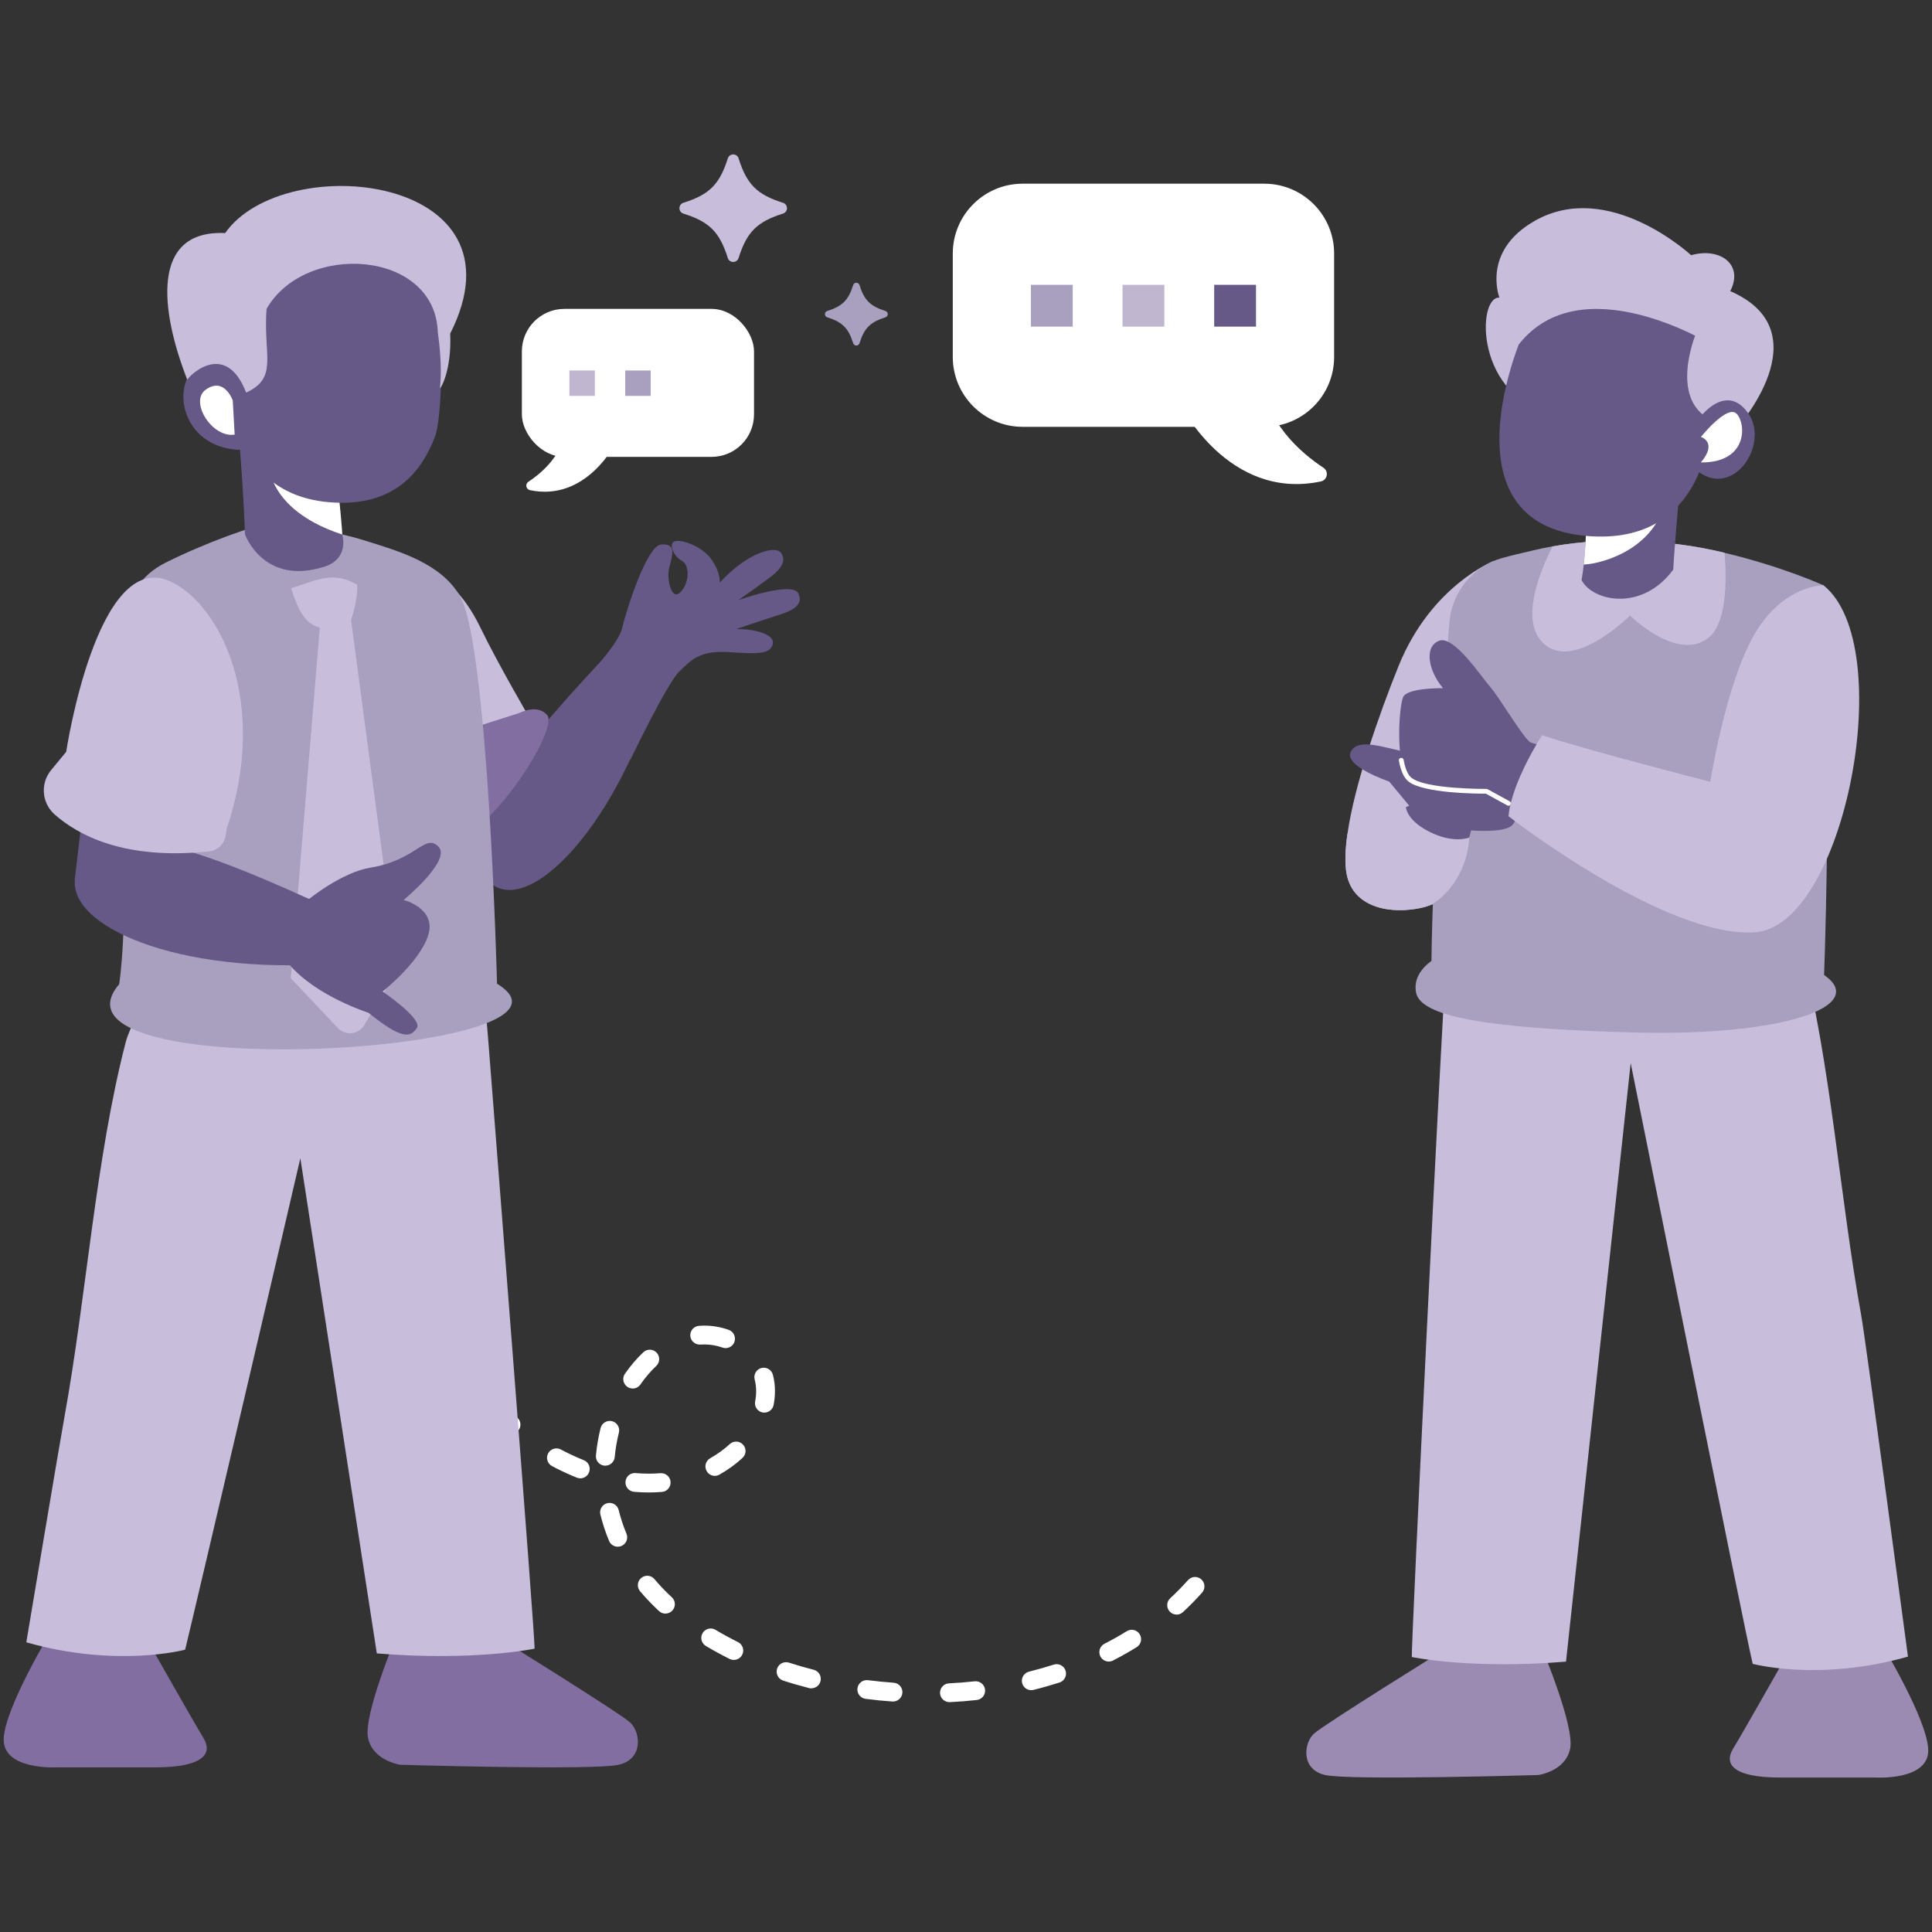<?xml version="1.0" encoding="utf-8"?>
<svg xmlns="http://www.w3.org/2000/svg" data-name="Layer 1" id="Layer_1" viewBox="0 0 500 500">
  <rect x="0" y="0" width="500" height="500" fill="#333333" stroke="none"/>
  <defs>
    <style>
      .cls-1, .cls-2 {
        fill: #c8bedc;
      }

      .cls-1, .cls-3, .cls-4, .cls-5 {
        fill-rule: evenodd;
      }

      .cls-6, .cls-3 {
        fill: #fff;
      }

      .cls-7, .cls-5 {
        fill: #826ea0;
      }

      .cls-8 {
        fill: #9b8bb3;
      }

      .cls-9, .cls-4 {
        fill: #665987;
      }

      .cls-10 {
        fill: #a9a0c0;
      }

      .cls-11 {
        fill: #c0b6cf;
      }
    </style>
  </defs>
  <path class="cls-6" d="M245.71,440.51c-1.29,0-2.36-1.01-2.43-2.31-.07-1.34.97-2.49,2.31-2.55,2.24-.11,4.47-.29,6.65-.53,1.34-.15,2.54.82,2.69,2.15.15,1.34-.82,2.54-2.15,2.69-2.27.25-4.61.44-6.94.55h-.13ZM231.11,440.35h-.17c-2.31-.16-4.64-.39-6.92-.69-1.33-.17-2.28-1.39-2.11-2.72s1.39-2.28,2.72-2.11c2.19.28,4.43.5,6.65.66,1.34.09,2.35,1.26,2.26,2.6-.09,1.28-1.16,2.26-2.43,2.26h0ZM266.89,437.42c-1.09,0-2.09-.74-2.36-1.85-.32-1.31.47-2.63,1.78-2.95,2.17-.54,4.32-1.15,6.4-1.82,1.28-.41,2.65.29,3.06,1.57s-.29,2.65-1.57,3.06c-2.19.7-4.45,1.35-6.72,1.91-.2.05-.39.07-.59.07h0ZM209.98,436.95c-.2,0-.4-.02-.61-.08-2.26-.58-4.52-1.23-6.69-1.94-1.28-.41-1.98-1.79-1.57-3.07.41-1.28,1.79-1.98,3.07-1.57,2.08.67,4.24,1.3,6.41,1.85,1.3.33,2.09,1.66,1.75,2.96-.28,1.1-1.27,1.83-2.36,1.83v.02ZM286.95,430.01c-.89,0-1.74-.49-2.17-1.33-.61-1.2-.14-2.67,1.06-3.28,1.98-1.01,3.92-2.1,5.76-3.25,1.14-.71,2.64-.36,3.35.79s.36,2.64-.79,3.35c-1.95,1.21-4.01,2.37-6.11,3.45-.35.18-.73.27-1.11.27h0ZM189.9,429.58c-.36,0-.73-.08-1.08-.25-2.12-1.05-4.19-2.18-6.15-3.36-1.15-.69-1.53-2.19-.83-3.34.69-1.15,2.19-1.53,3.34-.83,1.85,1.11,3.81,2.18,5.81,3.17,1.21.6,1.7,2.06,1.1,3.26-.43.86-1.29,1.35-2.18,1.35h-.01ZM304.51,417.85c-.66,0-1.31-.26-1.79-.78-.91-.99-.86-2.53.13-3.44,1.61-1.49,3.16-3.07,4.61-4.7.89-1,2.43-1.09,3.44-.19,1,.9,1.09,2.43.19,3.44-1.55,1.74-3.21,3.43-4.94,5.03-.47.43-1.06.65-1.65.65h.01ZM172.21,417.6c-.59,0-1.19-.21-1.65-.65-.33-.31-.66-.62-.98-.93-1.39-1.35-2.72-2.77-3.93-4.21-.87-1.03-.74-2.57.29-3.43,1.03-.87,2.57-.73,3.43.29,1.11,1.32,2.32,2.62,3.6,3.85.3.29.6.57.9.85.99.91,1.05,2.46.13,3.44-.48.52-1.13.78-1.79.78h0ZM159.88,400.29c-.95,0-1.86-.56-2.25-1.5-.93-2.21-1.68-4.51-2.25-6.82-.32-1.31.48-2.62,1.78-2.95,1.3-.32,2.63.47,2.95,1.78.51,2.07,1.19,4.13,2.02,6.11.52,1.24-.07,2.67-1.31,3.19-.31.13-.62.19-.94.19h0ZM167.92,386.25c-1.25,0-2.54-.06-3.83-.17-1.34-.12-2.33-1.3-2.21-2.64.12-1.34,1.28-2.34,2.64-2.21,2.18.19,4.32.2,6.39.03,1.32-.11,2.52.88,2.63,2.22s-.88,2.52-2.22,2.63c-1.12.09-2.26.14-3.4.14ZM150.18,382.59c-.3,0-.61-.06-.91-.18-1.81-.73-3.66-1.57-5.47-2.5-.32-.16-.63-.33-.94-.49-1.19-.63-1.64-2.11-1-3.29.63-1.19,2.11-1.64,3.29-1,.29.15.58.3.87.45,1.68.86,3.39,1.64,5.07,2.31,1.25.5,1.85,1.92,1.35,3.17-.38.95-1.29,1.53-2.26,1.53h0ZM185,381.95c-.85,0-1.67-.45-2.12-1.24-.66-1.17-.25-2.66.92-3.32,1.85-1.04,3.55-2.28,5.06-3.66.99-.91,2.53-.85,3.44.14.91.99.85,2.53-.14,3.44-1.78,1.64-3.79,3.09-5.96,4.32-.38.21-.79.32-1.2.32h0ZM156.65,379.32c-.07,0-.15,0-.22-.01-1.34-.12-2.33-1.31-2.2-2.65.22-2.39.62-4.77,1.21-7.09.33-1.3,1.65-2.09,2.96-1.77,1.3.33,2.09,1.65,1.77,2.96-.52,2.07-.89,4.21-1.08,6.34-.12,1.26-1.18,2.21-2.42,2.21h-.02ZM132.25,371.14c-.62,0-1.24-.24-1.71-.71-1.7-1.69-3.28-3.51-4.7-5.42-.8-1.08-.58-2.6.5-3.41,1.08-.8,2.61-.58,3.41.5,1.27,1.71,2.69,3.35,4.22,4.87.96.95.96,2.49,0,3.44-.48.48-1.1.72-1.73.72h0ZM197.83,365.59c-.15,0-.31-.01-.47-.04-1.32-.26-2.18-1.53-1.93-2.85.18-.9.26-1.8.26-2.67,0-1.04-.13-2.05-.38-3.01-.34-1.3.43-2.63,1.73-2.98,1.3-.34,2.63.43,2.98,1.73.36,1.36.54,2.79.54,4.25,0,1.17-.12,2.38-.35,3.59-.23,1.16-1.25,1.97-2.39,1.97h.01ZM163.74,359.34c-.48,0-.96-.14-1.39-.43-1.1-.77-1.38-2.29-.61-3.39,1.44-2.07,3.04-3.94,4.76-5.56.98-.92,2.52-.87,3.44.11.92.98.87,2.52-.11,3.44-1.47,1.39-2.85,3-4.09,4.79-.47.68-1.23,1.05-2,1.05h0ZM121.03,353.1c-1.01,0-1.95-.63-2.3-1.64-.76-2.19-1.4-4.49-1.91-6.85-.28-1.32.55-2.61,1.87-2.89,1.32-.28,2.61.55,2.89,1.87.47,2.17,1.05,4.28,1.75,6.28.44,1.27-.23,2.66-1.5,3.1-.26.09-.53.13-.8.13h0ZM187.79,348.89c-.27,0-.54-.04-.81-.14-1.53-.54-3.11-.81-4.69-.81-.36.02-.68.01-1.03.04-1.32.09-2.51-.91-2.61-2.25s.91-2.51,2.25-2.61c.46-.03.92-.05,1.37-.05h0c2.14,0,4.26.37,6.31,1.09,1.27.45,1.93,1.84,1.49,3.11-.35,1-1.29,1.62-2.3,1.62h.02ZM117.73,331.98c-1.34,0-2.44-1.04-2.44-2.39,0-2.35.09-4.67.28-7,.11-1.34,1.3-2.33,2.62-2.24,1.34.11,2.34,1.28,2.24,2.62-.17,2.2-.26,4.4-.26,6.52,0,1.34-1.09,2.49-2.44,2.49h0ZM120.26,310.78c-.18,0-.37-.02-.56-.06-1.31-.31-2.12-1.62-1.82-2.93.98-4.18,1.86-6.72,1.9-6.83.44-1.27,1.83-1.93,3.1-1.49s1.94,1.83,1.49,3.1c0,.02-.84,2.42-1.75,6.33-.26,1.12-1.26,1.88-2.37,1.88h.01Z"/>
  <path class="cls-6" d="M264.65,47.54h62.55c9.98,0,18.07,8.1,18.07,18.07v26.78c0,9.98-8.1,18.07-18.07,18.07h-62.55c-9.98,0-18.07-8.1-18.07-18.07v-26.78c0-9.98,8.1-18.07,18.07-18.07Z"/>
  <path class="cls-3" d="M305.41,104.55s12.38,25.12,36.42,20.05c1.7-.36,2.12-2.6.67-3.55-5.62-3.71-15.44-11.89-15.83-23.99l-21.26,7.48h0Z"/>
  <rect class="cls-10" height="10.82" width="10.82" x="266.8" y="73.71"/>
  <rect class="cls-11" height="10.82" width="10.82" x="290.51" y="73.71"/>
  <rect class="cls-9" height="10.82" width="10.82" x="314.23" y="73.71"/>
  <path class="cls-2" d="M386.67,145.14l-3.38,70.72s-4.84,14.5-11.34,17.67c-.26.13-.53.25-.82.37-.05.02-.1.04-.15.06-.06.03-.12.05-.17.07-.04,0-.08.03-.13.04-.93.36-1.97.67-3.07.91,0,0-.03,0-.04,0-7.18,1.55-17.2.31-19.03-8.63-.55-2.7-.43-6.32.17-10.5,1.84-12.86,8.18-30.95,13.24-43.5,8.44-20.89,24.72-27.22,24.72-27.22h0Z"/>
  <path class="cls-2" d="M447.79,75.34c3.59-6.97-2.74-11.4-10.13-9.29,0,0-21.32-19.84-40.53-8.86-13.78,7.88-9.08,19.84-9.08,19.84-5.91-.42-6.4,26.21,14.55,30.27,13.64,2.64,46.73,3.71,46.73,3.71,0,0,22.72-25.12-1.55-35.67h0Z"/>
  <path class="cls-9" d="M397.55,269.42s13.12,7.58,15.05,3.37c1.38-3.02-8.46-12.62-8.35-12.82.11-.21,4.75.75,3.22-3.99-1.15-3.56-9.86-6.98-14.11-8.45-1.53-.53-3.23-.1-4.36,1.18-1.76,2.01-2.9,4.47-3.51,8.35-.19,1.19.01,2.42.57,3.45,1.46,2.7,5.76,5.86,11.49,8.91Z"/>
  <path class="cls-8" d="M374.05,426.81s-31.37,19.45-34.01,21.87c-2.64,2.44-3.44,9.23,2.89,10.69,6.33,1.46,55.23,0,55.23,0,0,0,6.98-.97,8.19-6.8,1.2-5.83-7.2-25.77-7.2-25.77h-25.1Z"/>
  <path class="cls-8" d="M461.06,430.73s-10.31,18.21-12.55,21.86c-2.23,3.64-.59,7.44,12.24,7.44h24.86s13.42.76,13.42-6.99-12.39-28.16-12.39-28.16l-25.57,5.85h0Z"/>
  <path class="cls-2" d="M466.22,245.79c-.51-1.94-1.39-3.7-2.12-5.43-.86-2.02-1.76-3.96-2.72-5.73,0,0-43.51,15.4-85.88-.38,0,0-.31,2.9-.75,7.91-.06.65-.11,1.31-.18,2h0c-1.5,19.32-9.45,183.15-9.19,184.67,0,0,15.12,3.23,39.9,1.2l16.74-154.9c.33,1.58,29.77,148.25,31.58,155.47,0,0,17.22,4.65,40.18-1.87,0,0-10.93-81.85-12.09-88.27-5.54-30.48-7.82-65.03-15.47-94.68h0Z"/>
  <path class="cls-10" d="M446.31,143.06c-.25-.06-.5-.13-.76-.19-12.72-2.97-28.53-4.16-43.76-1.47-1.78.31-3.55.68-5.31,1.11-2.77.66-5.31,1.23-7.77,1.92-7.63,2.14-13.04,8.94-13.64,16.85-5.14,67.31-4.65,95.11-4.65,95.11,0,0,51.97,14.21,101.5.47,2.25-61.03,0-105.38,0-105.38,0,0-10.57-4.83-25.6-8.41h0Z"/>
  <path class="cls-2" d="M445.55,142.87c-12.72-2.97-28.53-4.16-43.76-1.47-3.61,7.19-7.98,18.67-2.94,24.47,7.66,8.81,23-6.58,23-6.58,0,0,12.14,12.04,20.18,5.85,4.7-3.6,4.92-14.03,4.29-22.08-.25-.06-.5-.13-.76-.19h0Z"/>
  <path class="cls-9" d="M430.81,113.06c-1.83.27-5.46,3.43-9.15,7.1-5.48,5.42-11.07,11.97-11.07,11.97,0,0,0,3.69-.25,8.22-.1,1.85-.26,3.84-.47,5.76-.16,1.4-.34,2.77-.56,4.03,2.93,5.57,15.75,8.17,23.72-2.73.48-8.5,2.32-28.3,2.32-28.3,0,0,0-6.74-4.53-6.05h-.01Z"/>
  <path class="cls-6" d="M421.66,120.16c-5.48,5.42-11.07,11.97-11.07,11.97,0,0,0,3.69-.25,8.22-.1,1.85-.26,3.84-.47,5.76,5.67-.3,19.29-4.66,21.3-17.72-3.55-1.15-6.94-8.81-9.51-8.24h0Z"/>
  <path class="cls-9" d="M393.03,89.18c-5.11,13.54-13.43,46.93,17.65,49.53,30.61,2.57,35-27.27,32.29-49.53,0,0-33.69-20.76-49.94,0Z"/>
  <path class="cls-2" d="M438.88,86.41s-7,16.71,3.77,22.15c4.91-8.87,1.78-18.95,1.78-18.95l-5.54-3.2h0Z"/>
  <path class="cls-9" d="M440.15,107.79s-3.45,5.45-1.82,13.27c9.63,9.09,19.82-5.81,14.18-14-5.64-8.18-12.36.73-12.36.73Z"/>
  <path class="cls-6" d="M440.19,113.07s4.43,1.35,0,6.61c12.32.1,11.69-10.2,9.23-12.62-2.46-2.43-9.23,6.02-9.23,6.02h0Z"/>
  <path class="cls-10" d="M472.07,252.33c-11.68-8.08-99.36-4.95-99.36-4.95,0,0-7.31,3.13-6.26,9.39,1.04,6.26,17.74,9.39,56.36,10.44,38.62,1.04,60.94-6.81,49.26-14.88h0Z"/>
  <g>
    <path class="cls-9" d="M364.7,208.51s-13.23,5.52-15.7,12.26c-2.47,6.74,5.16,14.9,16.51,13.27,11.35-1.63,15.2-19.13,15.2-19.13,0,0,7.89.66,10.29-1.06,2.39-1.72.92-5.32-1.04-6.51,0,0-.41-4.18-3.71-3.43,0,0,1.01-4.99-5.04-3.07,0,0-2.5-2.4-5.08-.56,0,0-3.92-3.94-11.18-5.42-7.26-1.47-13.51-4-15.37-.28s9.93,7.68,9.93,7.68l5.19,6.25h0Z"/>
    <path class="cls-9" d="M452.32,217.62c0,7-3.16,13.78-8.86,18.26-3.2-.98-6.22-2.34-8.47-3.48l-3.8-2.08-.03-.02-46.45-25.52s-16.04.16-19.9-3.08c-3.85-3.24-2.77-18.82-1.69-21.29s10.33-2.31,10.33-2.31c-4.01-4.78-4.82-10.9-.96-12.29,3.85-1.39,10.99,9.51,13.3,12.13,2.32,2.63,8.64,13.42,10.34,14.2,1.31.6,32.5,8.47,46.58,12.01,4.13,1.04,6.79,1.71,6.79,1.71l1.36,3.67c.98,2.65,1.46,5.39,1.46,8.09h0Z"/>
    <path class="cls-6" d="M390.39,208.52c-.1,0-.2-.02-.3-.08l-5.54-3.04c-1.82,0-16.32-.02-20.14-3.23-1.09-.92-1.89-2.7-2.38-5.31-.06-.34.16-.66.5-.72.33-.07.66.16.72.5.43,2.29,1.1,3.88,1.96,4.59,3.64,3.06,19.34,2.94,19.49,2.94.13,0,.21.03.3.08l5.68,3.12c.3.16.41.54.25.84-.11.21-.33.32-.54.32h0Z"/>
  </g>
  <path class="cls-9" d="M478.12,203.78s-12.25,26-20.75,31.75c-3.65,2.47-8.99,1.85-13.91.35-3.2-.98-6.22-2.34-8.47-3.48-2.13-1.07-3.57-1.94-3.8-2.08-.02,0-.03-.02-.03-.02l11.55-26.14h0l13.41-18.88,22,18.5Z"/>
  <path class="cls-2" d="M399.08,190.28s-7.91,12.17-8.68,20.96c0,0,40.48,31.54,63.73,30.04s37.32-74.11,17.79-89.81c0,0-10.28-.19-17.79,12.56-7.5,12.75-11.5,38.3-11.5,38.3,0,0-32.34-8.3-43.55-12.05h0Z"/>
  <path class="cls-2" d="M372.09,233.02c-2.04,1.63-4.32,2.06-6.85,2.36-2.05.24-4.15.25-6.19-.06-4.01-.61-7.88-2.57-9.66-6.39-.38-.82-.66-1.69-.84-2.57-.55-2.7-.43-6.32.17-10.5,5.2-3.9,12.24-8.55,15.08-7.5,0,0-.34,3.59,6,6.84,6.33,3.25,10.43,1.56,10.43,1.56,0,0,0,9.77-8.14,16.26h0Z"/>
  <path class="cls-2" d="M202.63,55.28c-6.72,2.12-9.37,4.77-11.48,11.48-.44,1.38-2.37,1.38-2.8,0-2.12-6.72-4.77-9.37-11.48-11.48-1.38-.44-1.38-2.37,0-2.8,6.72-2.12,9.37-4.77,11.48-11.48.44-1.38,2.37-1.38,2.8,0,2.12,6.72,4.77,9.37,11.48,11.48,1.38.44,1.38,2.37,0,2.8Z"/>
  <path class="cls-10" d="M229.14,82.12c-3.91,1.23-5.46,2.78-6.7,6.7-.25.81-1.38.81-1.64,0-1.23-3.91-2.78-5.46-6.7-6.7-.81-.25-.81-1.38,0-1.64,3.91-1.23,5.46-2.78,6.7-6.7.25-.81,1.38-.81,1.64,0,1.23,3.91,2.78,5.46,6.7,6.7.81.25.81,1.38,0,1.64Z"/>
  <path class="cls-7" d="M128.29,423.4s32.09,19.89,34.79,22.38c2.7,2.49,3.52,9.45-2.96,10.94-6.47,1.5-56.5,0-56.5,0,0,0-7.14-.99-8.38-6.96-1.22-5.97,7.36-26.36,7.36-26.36h25.69Z"/>
  <path class="cls-7" d="M39.81,427.42s10.55,18.63,12.84,22.36c2.28,3.72.6,7.61-12.52,7.61H14.69s-13.73.77-13.73-7.15,12.68-28.81,12.68-28.81l26.16,5.98h.01Z"/>
  <path class="cls-2" d="M32.53,269.73c.52-1.98,1.42-3.79,2.17-5.55.88-2.07,1.8-4.05,2.78-5.86,0,0,44.51,15.76,87.85-.39,0,0,.31,2.96.76,8.09.07.66.11,1.34.18,2.05h0c1.54,19.76,12.34,157.05,12.07,158.6,0,0-15.47,3.3-40.82,1.23l-19.79-128.15c-.33,1.62-27.97,119.8-29.82,127.19,0,0-17.61,4.76-41.1-1.91,0,0,8.69-51.89,9.89-58.45,5.67-31.18,8-66.53,15.83-96.85Z"/>
  <path class="cls-9" d="M125.62,227.2c10.11,12.76,36.02-15.19,45.78-54.23l-11.01-7.01c-35.43,37.28-42.67,51.28-34.77,61.24h0Z"/>
  <path class="cls-2" d="M114.42,149.82s5.25,2.96,9.91,12.6c4.65,9.64,13.31,24.4,13.31,24.4,0,0-8.24,23.53-16.8,28.14-8.55,4.62-6.42-65.14-6.42-65.14Z"/>
  <path class="cls-5" d="M134.44,184.5s4.65-2.43,7.19.59c2.54,3.02-9.96,24.27-21.46,31.48-11.5,7.2-22.63-20.29-22.63-20.29l36.9-11.77h0Z"/>
  <path class="cls-10" d="M128.63,254.56s-2.22-87.13-9.5-100.13c-4.91-8.75-16.29-11.87-24.1-14.35-.68-.21-1.32-.41-1.91-.58-2.75-.8-4.54-1.18-4.54-1.18l-16.36-5.01-8.95,3.87s-1.52.49-4.02,1.41c-.35.13-.72.26-1.11.41-3.82,1.43-9.35,3.67-15.1,6.52-13.21,6.52-14.41,21.56-11.71,62.82,2.04,31.15-.49,46.37-.49,46.37-22.67,26.69,127.24,17.87,97.79-.13v-.02Z"/>
  <path class="cls-9" d="M71.43,131.7l17.14,6.61s1.97,6.24-4.56,8.33c-15.85,5.07-20.59-8.33-20.59-8.33l8.02-6.61h-.01Z"/>
  <path class="cls-9" d="M60.84,101.83s1.98,19.61,2.57,36.48l16.1,2.24,9.06-2.24s-.04-.69-.13-1.89c-.41-5.19-1.78-20.03-4.9-31.55-.28-1.06-.66-2.02-1.1-2.9-5.54-10.97-21.6-.14-21.6-.14Z"/>
  <path class="cls-6" d="M88.58,138.31s-.04-.69-.13-1.89c-.3-3.87-1.14-13.1-2.84-22.32l-16.14,2.45s-3.04,14.46,19.06,21.77h.05,0Z"/>
  <path class="cls-9" d="M112.6,79.88c2.33,7.41,1.83,28.31-.06,33.22-3.25,8.42-9.71,17.36-24.9,17-15.19-.35-20.67-8.53-24.55-13.12-1.77-2.1-3.47-15.27-3.47-15.27,5.62-3.61,9.83-11.06,4.19-17.67-6.14-8.47,34.6-30.42,48.79-4.16Z"/>
  <path class="cls-9" d="M68.7,103.93s-7.88-15.95-17.42-9.43c-7.84,5.36-3.91,23.96,14.51,21.77,13.77-1.64,2.9-12.34,2.9-12.34h0Z"/>
  <path class="cls-6" d="M60.23,103.63s-2.19-6.26-7.03-2.75c-4.21,3.05,1.66,12.54,7.53,11.59l-.49-8.84h0Z"/>
  <path class="cls-2" d="M92.46,151.34c-6.07-3.49-9.86-1.5-17.12.92,1.45,4.21,2.98,9.06,7.43,10.16l-7.51,90.73,12.18,12.91c1.95,2.06,5.32,1.7,6.79-.72l8.68-14.35-12.06-90.57s1.83-5.23,1.6-9.08h.01Z"/>
  <polygon class="cls-9" points="19.33 227.75 22.42 201.64 38.37 203.69 48.63 206.62 42.61 225.02 19.33 227.75"/>
  <path class="cls-9" d="M21.14,223.23c-8.84,12.61,15.95,26.71,53.89,26.58l6.33-16.54c-37.93-17.33-53.32-19.89-60.23-10.04h0Z"/>
  <path class="cls-2" d="M58.63,214.59c11.12-32.87-1.7-58.24-14.59-64.14-18.94-8.67-26.91,44.12-26.91,44.12l-3.9,4.73c-2.85,3.46-2.43,8.55.94,11.51,5.91,5.19,17.83,11.88,39.98,9.52,2.17-.23,3.92-1.9,4.24-4.06l.25-1.67h0Z"/>
  <path class="cls-1" d="M58.27,60.32c-19.3-.9-16.85,19.94-9.78,38.03-.17-.57,9.78-10.87,15.21,3.26,8.41-3.89,4.39-9.55,5.28-21.66,9.94-17.46,43.62-15.28,44.32,6.01,1.07,7.45.79,12.35.56,14.47-.06.58,3.09-4.25,2.65-14.09,20.84-41.21-43.03-47.75-58.24-26.02Z"/>
  <path class="cls-4" d="M186.24,150.78s.42-2.18-1.97-5.8c-2.39-3.62-8.16-5.58-9.75-4.86s-.05,4.02,1.95,5.01c2,1,2.08,5.6-.35,8.1-2.42,2.5-3.7-3.71-2.9-6.45,1.12-3.85,1.5-6.2-2.15-5.85-3.65.34-8.85,16.52-10.09,21.71-1.24,5.19-13.91,17.74-13.91,17.74,0,0,7.11,16.68,16.13,16.13,0,0,9.39-19.59,12.55-22.67,3.15-3.08,5.38-5.63,13.23-5.05,7.84.58,10.38.3,11.01-2.09.62-2.39-4.08-3.88-9.37-3.92,0,0,7.02-2.4,10.49-3.48s7.06-2.53,5.49-5.74c-1.57-3.22-15.52,1.75-15.52,1.75,0,0,5.93-4.11,8.65-6.24s3.79-4.24,2.33-6.07c-1.46-1.82-8.54-.12-15.8,7.78h-.02Z"/>
  <path class="cls-9" d="M79.92,232.71s8.53-6.97,15.97-8.17c11.84-1.91,14.12-8.98,17.58-5.43s-9.01,13.8-9.01,13.8c0,0,8.59,2.16,6.35,9.17-2.24,7.01-11.8,14.52-11.8,14.52,0,0,10.54,7.14,8.86,9.49s-3.68,3.13-12.53-3.99c0,0-13.22-4.18-20.31-12.29l-16.14-3.8,8.08-18.73,12.94,5.44h0Z"/>
  <rect class="cls-6" height="38.3" rx="11" ry="11" width="60.08" x="135.06" y="79.94"/>
  <path class="cls-3" d="M159.32,114.64s-7.53,15.29-22.17,12.21c-1.03-.22-1.29-1.58-.41-2.16,3.42-2.26,9.4-7.24,9.64-14.6l12.94,4.56h0Z"/>
  <rect class="cls-6" height="6.58" width="6.58" x="176.24" y="95.88"/>
  <rect class="cls-10" height="6.58" width="6.58" x="161.81" y="95.88"/>
  <rect class="cls-11" height="6.58" width="6.58" x="147.36" y="95.88"/>
</svg>